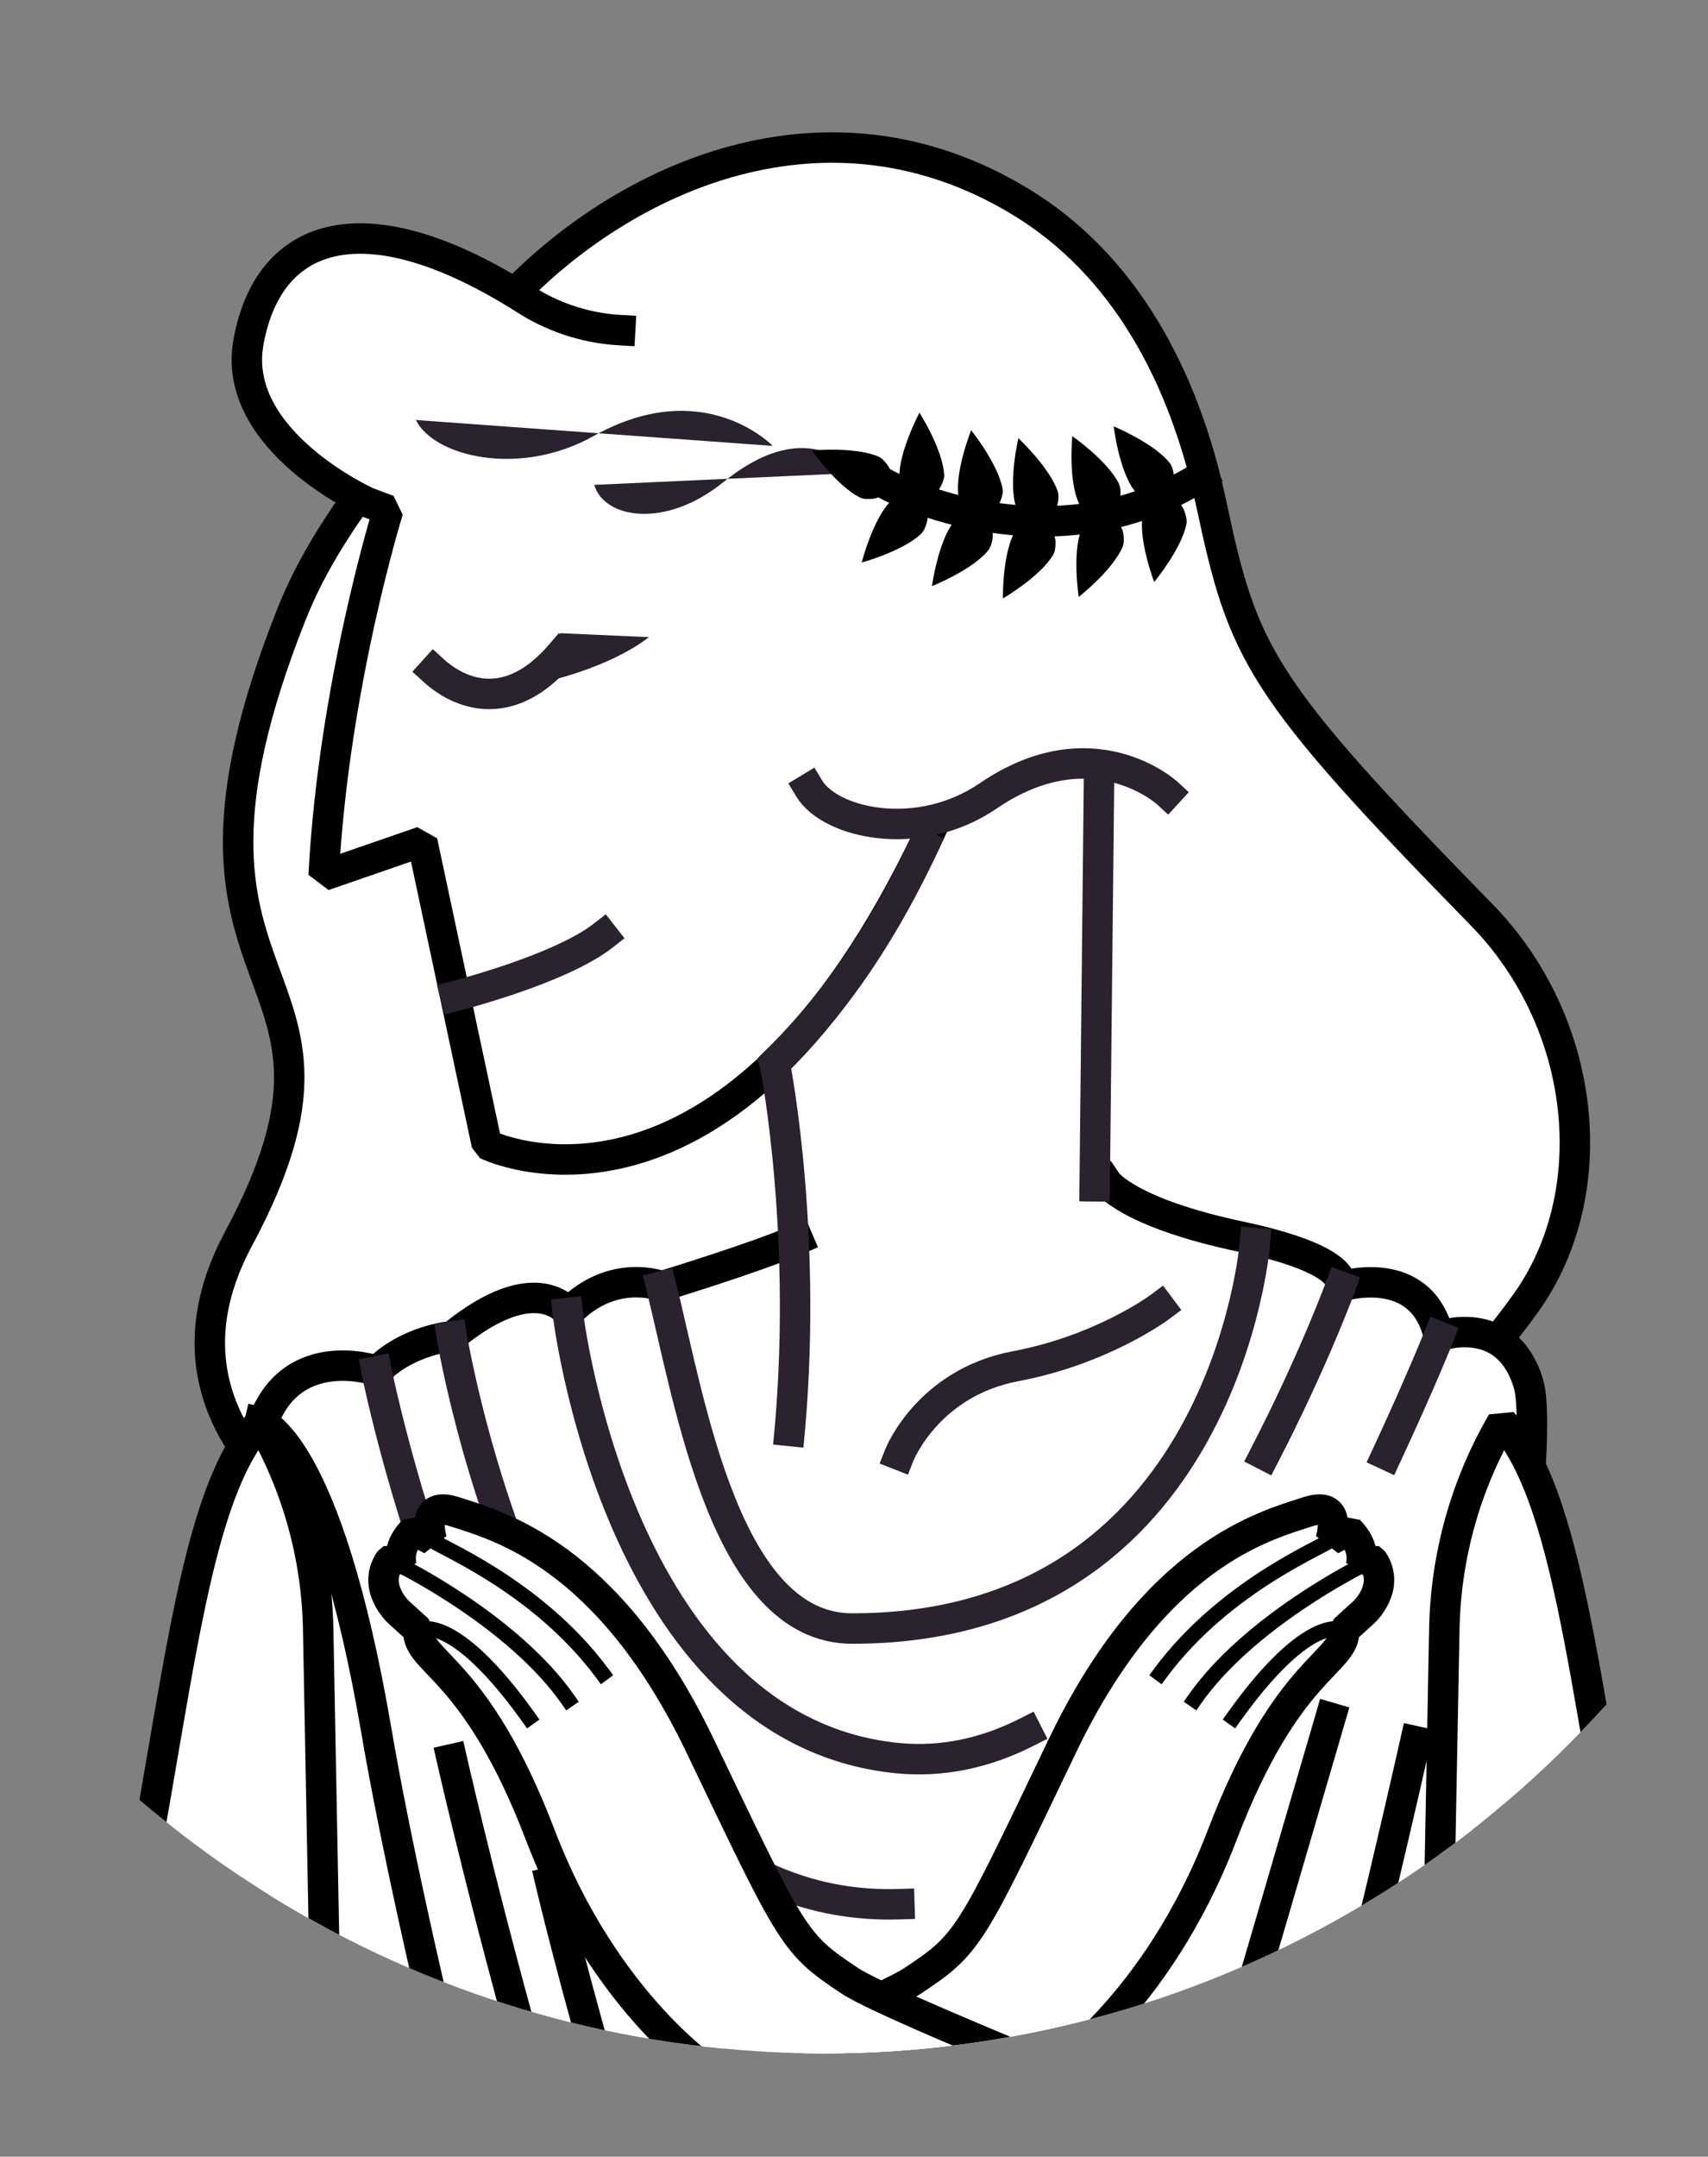 <?xml version="1.0" encoding="UTF-8"?><svg id="a" xmlns="http://www.w3.org/2000/svg" xmlns:xlink="http://www.w3.org/1999/xlink" viewBox="0 0 56.1 70.81"><rect x="0" y="0" width="56.1" height="70.81" fill="#808080" stroke="none"/><defs><style>.d{stroke-width:.5px;}.d,.e,.f,.g,.h{stroke-linecap:square;stroke-linejoin:bevel;}.d,.i,.j,.g,.h{fill:none;}.d,.f,.h{stroke:#000;}.e,.i,.g{stroke:#2a222f;}.e,.k{fill:#2a222f;}.i{stroke-miterlimit:10;}.l{clip-path:url(#b);}.m{clip-path:url(#c);}.f{fill:#fff;}</style><clipPath id="b"><circle class="j" cx="27.07" cy="32.89" r="34.53"/></clipPath><clipPath id="c"><circle class="j" cx="27.07" cy="49.54" r="50.82" transform="translate(-26.11 68.47) rotate(-80.93)"/></clipPath></defs><g class="l"><g class="m"><g><path class="f" d="M7.83,40.68c5.04-9.4-3.44-7.45,1.74-20.5,1.38-3.49,4.09-6.02,5.72-8.6,.35-.55,.82-1.13,1.37-1.71,3.87-4.11,10.51-7.07,16.82-3.27,3.46,2.08,5.42,5.77,6.31,9.96,1.04,4.9,1.54,5.98,8.86,13.46,3.5,3.57,4.04,9.13,1.49,12.73C37.32,60.81,.58,54.19,7.83,40.68Z"/><path class="f" d="M36.35,38.81s.67,1,4.39,1.79c3.72,.79,3.29,1.64,3.29,1.64,0,0,2.65-.84,3.23,1.63,0,0,2.22-.81,2.94,1.55,.72,2.36-2.06,20.25-3.49,26.93-1.44,6.68,.82,22.92,1.13,37.42,.31,14.49,1.23,56.43,2.78,66.3,1.54,9.87,5.76,28.68,5.76,28.68,0,0-2.16,.31-4.21,0,0,0-5.14,.72-9.66,.82-4.52,.1-16.96-1.75-19.12-1.13-2.16,.62-12.91,1.54-15.96,.31,0,0-.18-14.29,1.88-24.16,2.06-9.87-1.03-43.48,.51-51.91,1.54-8.43-.41-42.86-.41-42.86l-.86-12.23c-2.5-5.14-.17-10.07,.65-16.04,.82-5.96-.65-10.59-.65-10.59,.89-2.98,3.84-1.95,3.84-1.95,1.03-1.03,2.47-1.14,2.47-1.14,2.78-2.27,3.81-.77,3.81-.77,1.45-1.5,3.07-.87,3.07-.87,0,0,3.03-.92,4.47-1.54"/><path class="g" d="M21.72,42.24c.95,3.83,2.12,11.23,6.27,11.23,12.23,0,13.23-12.66,13.23-12.66"/><g><path class="f" d="M45.06,51.21s-.13,.07-.36,.21c.08-.35,.02-.75-.39-1.17,0,0-.24,.11-.6,.31,.15-.58,.14-1.22-.77-.92-1.37,.45-5.02,1.37-8.05,7.69-3.03,6.32-3.06,6.48-4.92,7.71-1.51,1-14.37,6.07-19.15,7.94l-.37-19.52c-.05-2.38-.7-4.71-1.9-6.77h0c-2.43,2.78-2.74,9.87-4.69,18.81-1.95,8.94-3.6,22.2,.51,22.61,4.11,.41,30.01-19.94,30.01-19.94,0,0,3.6-2.26,5.76-7.91,2.13-5.58,4.06-5.65,4.01-6.74l.65-.59s.89-.82,.28-1.71Z"/><path class="d" d="M43.7,50.56c-.01,.14-3.4,1.41-5.6,4.39"/><path class="d" d="M44.7,51.42s-3.68,1.82-5.47,4.39"/><path class="d" d="M44.13,53.52s-1.11-.64-3.62,2.88"/></g><path class="g" d="M41.54,47.77c1.62-3.14,2.49-5.53,2.49-5.53"/><path class="g" d="M18.65,43.11s1.6,13.65,10.78,14.61c1.54,.16,2.98-.18,4.3-.85"/><path class="g" d="M29.54,47.77s.93-2.36,3.8-2.91c2.88-.54,4.76-1.95,4.76-1.95"/><path class="g" d="M45.55,47.77c1.13-2.43,1.71-3.89,1.71-3.89"/><path class="g" d="M14.84,43.88s3.08,19.01,14.7,18.64"/><path class="g" d="M12.37,45.02s4.08,20.67,14.71,21.36"/><path class="h" d="M8.53,46.69s2.19,.51,3.84,10.18c.57,3.33,1.71,8.6,3.16,14.25"/><path class="h" d="M14.84,57.76s1.32,5.84,3.25,12.36"/><path class="h" d="M18.08,61.8s.78,3.32,2.02,7.49"/><path class="h" d="M26.19,86.88s2.93,.82,5.29-6.99c2.37-7.81,4.18-12.78,4.18-12.78"/><path class="h" d="M43.7,56.4c-4.95,16.94-8.65,29.69-12.21,38.73-3.56,9.05-5.3,13.71-11.76,13.71"/><path class="h" d="M12.37,67.4s.09,1.9,.28,4.85"/><path class="h" d="M23.54,113.5s7.27,1.51,13.16-18.64c5.89-20.15,9.79-37.69,9.79-37.69"/><path class="f" d="M30.55,27.32c-6.65,14.15-14.56,10.26-14.56,10.26l-2.12-9.95-3.24,1.12c.33-6.26,2.12-12,2.12-12l-.69-.26s-4.48-2.02-3.9-5.25c.67-3.73,3.92-4.7,9.12-1.39,.77,.49,1.83,.92,3.09,.99"/><path class="e" d="M14.96,32.7s3.43-.87,4.85-1.98"/><path class="g" d="M14.25,22.02c.22,.2,2.07,1.9,4.16-.53"/><line class="i" x1="35.95" y1="39.45" x2="36.1" y2="25.37"/><path class="i" d="M30.55,27.32c-1.67,3.67-3.41,5.92-5.11,7.58h0c.06,.22,1.13,5.92,.45,12.58"/><path class="k" d="M18.41,20.79l2.9,.13s-1.11,.96-3.63,1.52l.73-1.66Z"/><path class="k" d="M25.38,14.64s-2.26-2.36-5.89-.32c-2.43,1.36-5.24,.67-5.83-.53"/><path class="g" d="M38.34,26.04s-2.45-2.25-5.88,.09c-2.3,1.57-5.19,.9-5.88-.24"/><path class="k" d="M28.07,15.53s-1.43-2.03-4.31,.3c-1.93,1.56-3.93,1.18-4.24,.09"/><g><path d="M30.2,13.55s-.68,1.28-.66,2.12c0,.11,.06,.23,.14,.36,.29,.47,.97,.43,1.22-.06,.07-.14,.12-.28,.11-.39-.05-.84-.81-2.03-.81-2.03Z"/><path d="M28.3,18.48s.36-1.41,.94-2.01c.08-.08,.2-.13,.34-.17,.53-.15,1.01,.33,.86,.86-.04,.15-.1,.28-.18,.36-.6,.58-1.96,.95-1.96,.95Z"/><path d="M31.9,14.12s-.54,1.35-.42,2.18c.02,.11,.08,.23,.17,.34,.34,.43,1.01,.32,1.21-.19,.06-.15,.09-.29,.07-.4-.15-.83-1.03-1.92-1.03-1.92Z"/><path d="M30.61,19.24s.2-1.44,.71-2.1c.07-.09,.18-.15,.32-.21,.51-.21,1.04,.22,.96,.76-.02,.15-.07,.29-.14,.38-.53,.65-1.84,1.17-1.84,1.17Z"/><path d="M33.45,14.38s-.33,1.41-.09,2.22c.03,.1,.12,.21,.22,.31,.4,.37,1.05,.17,1.16-.37,.03-.15,.04-.3,0-.41-.27-.79-1.3-1.75-1.3-1.75Z"/><path d="M32.94,19.64s-.02-1.45,.39-2.18c.05-.1,.16-.18,.28-.25,.47-.28,1.06,.06,1.06,.61,0,.16-.02,.3-.08,.4-.43,.72-1.65,1.43-1.65,1.43Z"/><path d="M35.22,14.32s-.14,1.45,.22,2.21c.05,.1,.14,.19,.26,.28,.45,.32,1.06,.02,1.1-.53,.01-.15,0-.3-.05-.4-.37-.75-1.53-1.56-1.53-1.56Z"/><path d="M35.43,19.6s-.22-1.44,.09-2.22c.04-.1,.13-.2,.25-.29,.43-.34,1.06-.08,1.13,.46,.02,.15,.02,.3-.03,.41-.33,.77-1.44,1.64-1.44,1.64Z"/><path d="M36.58,14s.17,1.44,.68,2.11c.07,.09,.18,.16,.32,.21,.51,.21,1.04-.2,.97-.75-.02-.15-.06-.29-.14-.38-.52-.65-1.83-1.19-1.83-1.19Z"/><path d="M37.91,19.11s-.52-1.36-.38-2.18c.02-.11,.09-.22,.18-.34,.35-.42,1.02-.31,1.2,.21,.05,.15,.08,.29,.06,.4-.16,.82-1.06,1.91-1.06,1.91Z"/><path d="M26.67,14.79s.83,1.19,1.59,1.55c.1,.05,.23,.05,.38,.04,.55-.05,.83-.67,.51-1.11-.09-.13-.19-.23-.3-.28-.77-.33-2.17-.2-2.17-.2Z"/><path class="h" d="M29.22,15.96s5.27,2.81,10.25-.33"/></g><g><path class="f" d="M12.83,51.21s.13,.07,.36,.21c-.08-.35-.02-.75,.39-1.17,0,0,.24,.11,.6,.31-.15-.58-.14-1.22,.77-.92,1.37,.45,5.02,1.37,8.05,7.69,3.03,6.32,3.06,6.48,4.92,7.71,1.51,1,14.37,6.07,19.15,7.94l.37-19.52c.05-2.38,.7-4.71,1.9-6.77h0c2.43,2.78,2.74,9.87,4.69,18.81,1.95,8.94,3.6,22.2-.51,22.61-4.11,.41-30.01-19.94-30.01-19.94,0,0-3.6-2.26-5.76-7.91-2.13-5.58-4.06-5.65-4.01-6.74l-.65-.59s-.89-.82-.28-1.71Z"/><path class="d" d="M14.19,50.56c.01,.14,3.4,1.41,5.6,4.39"/><path class="d" d="M13.19,51.42s3.68,1.82,5.47,4.39"/><path class="d" d="M13.75,53.52s1.11-.64,3.62,2.88"/></g></g></g></g></svg>